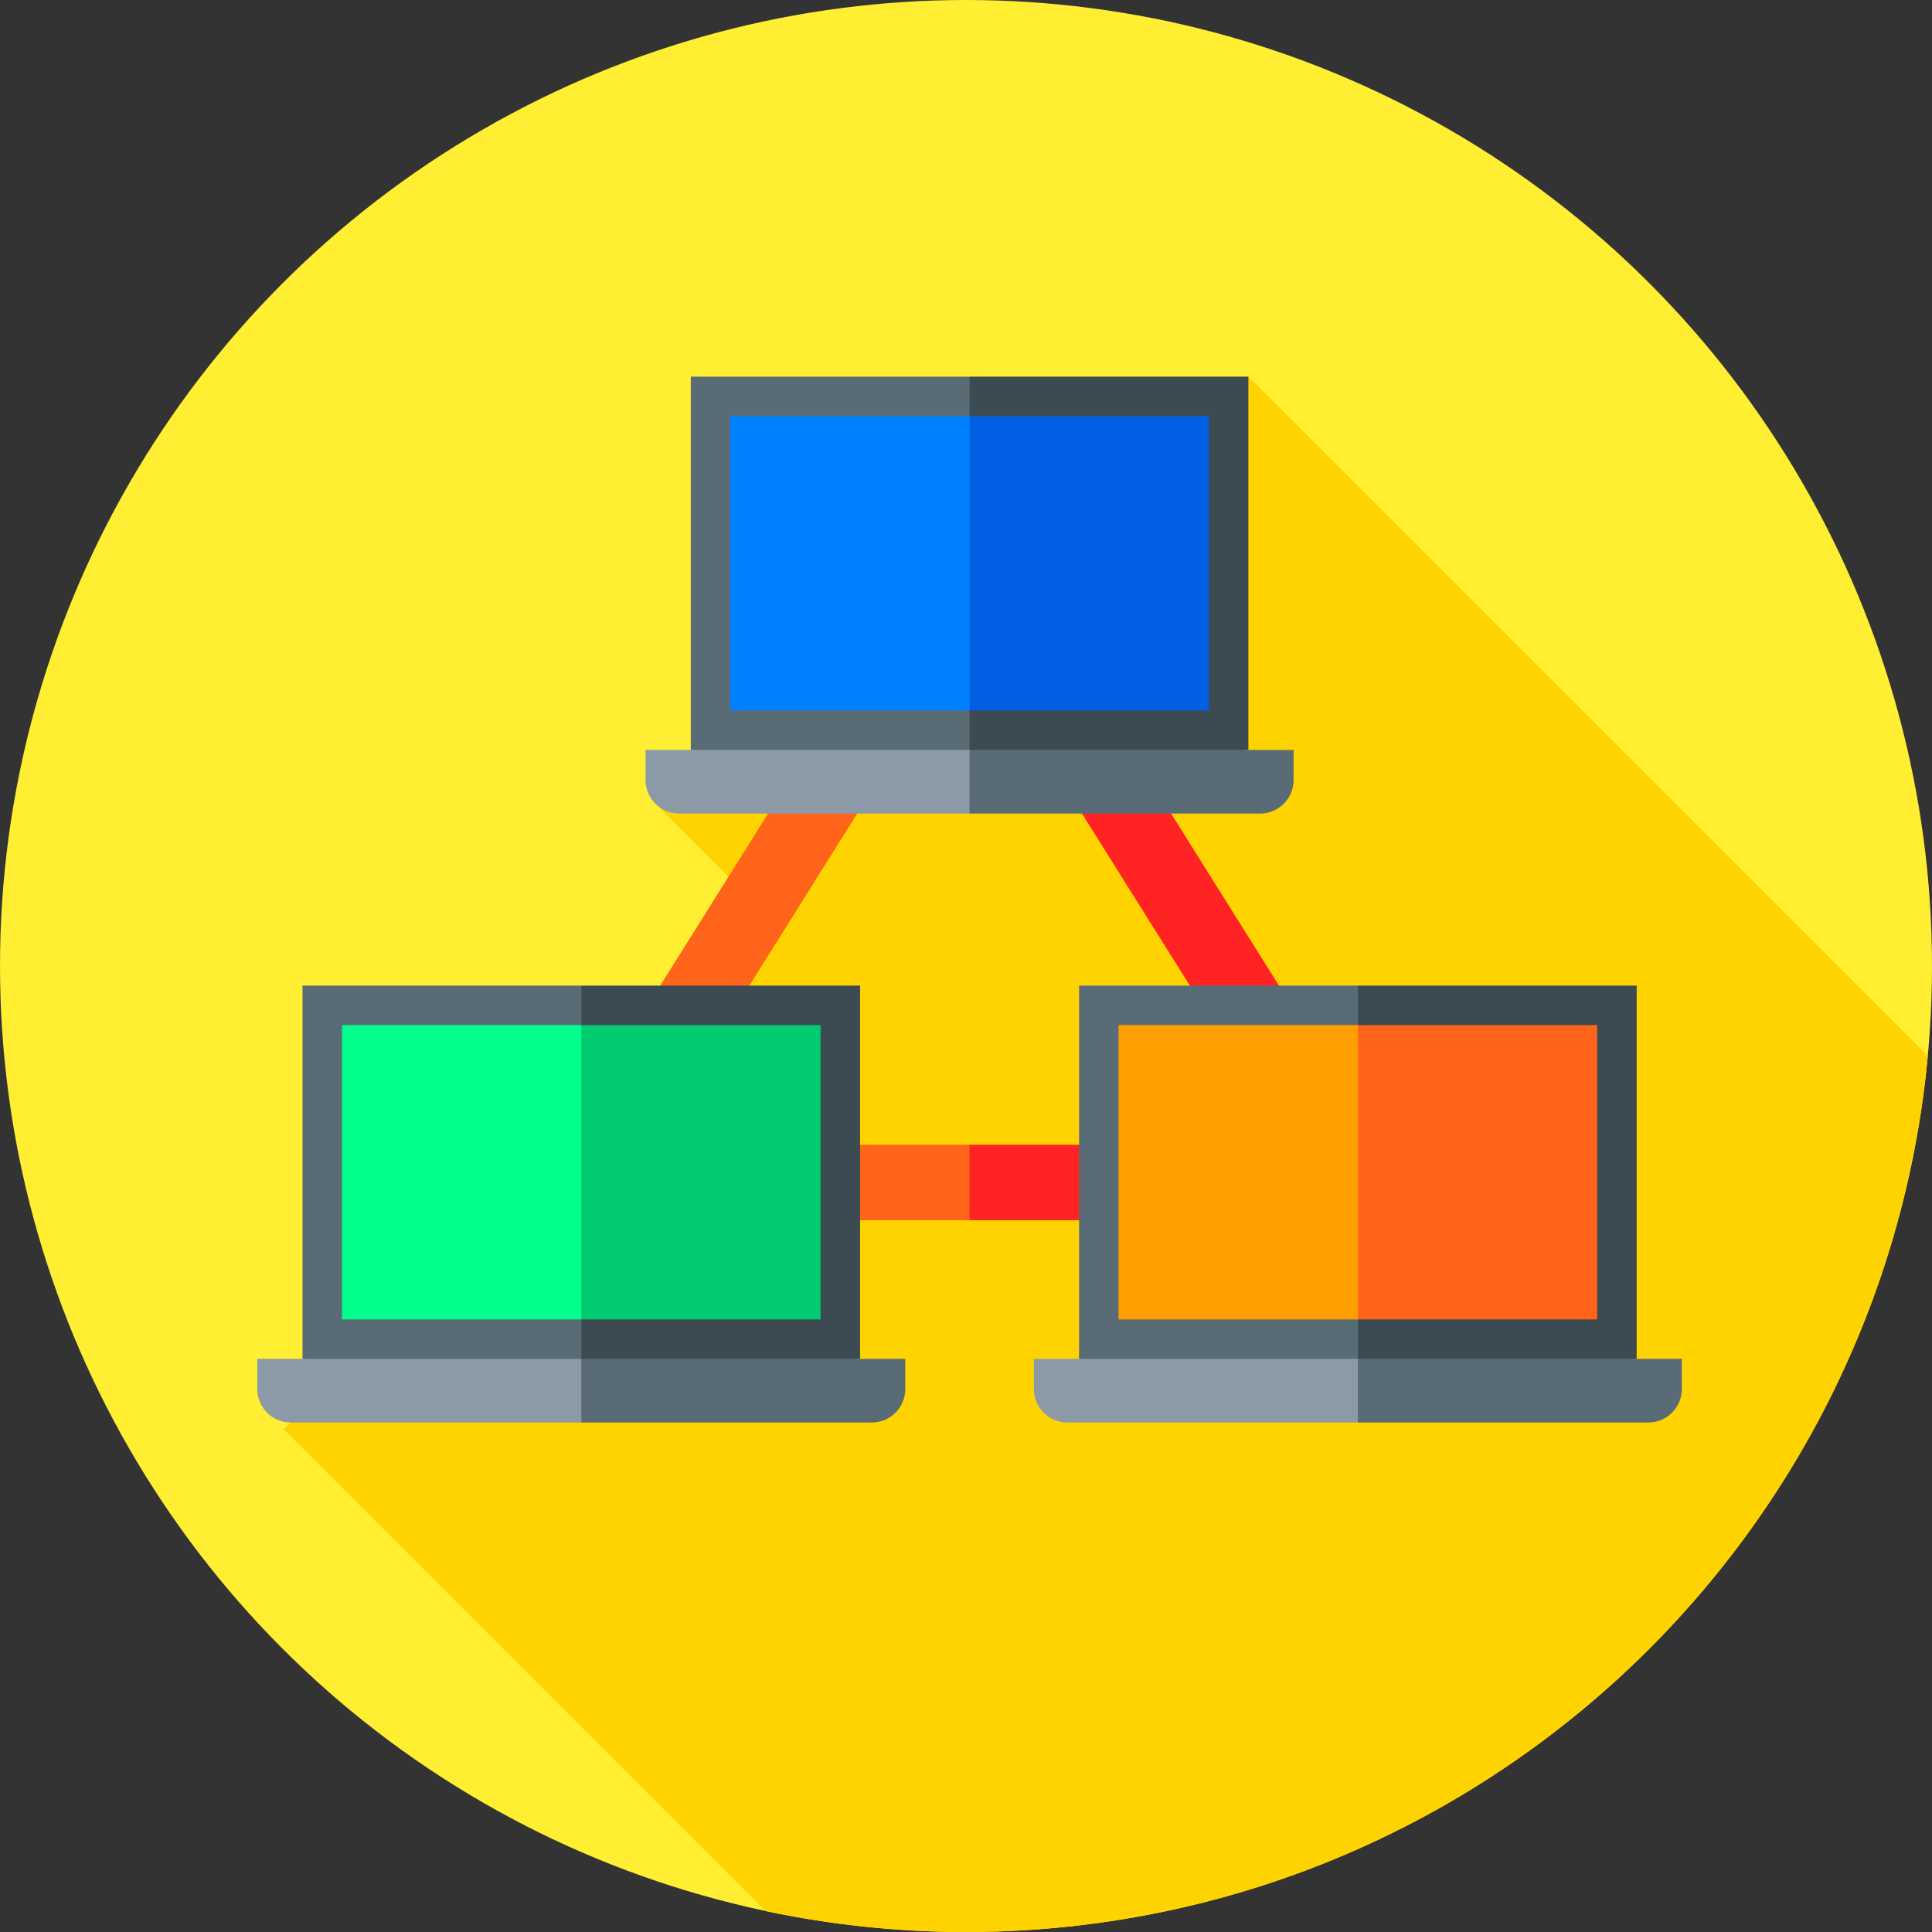 <svg id="Capa_1" enable-background="new 0 0 512 512" height="512" viewBox="0 0 512 512" width="512" xmlns="http://www.w3.org/2000/svg"><rect x="0" y="0" width="512" height="512" fill="#333333" stroke="none"/><g><g><g><g><g><g><circle cx="256" cy="256" fill="#ffee32" r="256"/></g></g></g></g></g><path d="m173.69 212.999 26.952 26.952-125.406 138.875 127.64 127.64c17.139 3.617 34.907 5.534 53.124 5.534 133.336 0 242.844-101.942 254.883-232.134l-180.05-180.05z" fill="#ffd300"/><path d="m256.95 303.374h-84.827l84.827-135.271 9.311-10.536-9.311-27.111-120.975 192.918h120.975l16.917-10z" fill="#ff641a"/><path d="m341.776 303.374h-84.826v20h120.974l-120.974-192.918v37.647z" fill="#ff2323"/><g><g><path d="m256.95 204.171-73.884-5.428v-98.927h73.884l19.97 49.464z" fill="#596c76"/><path d="m330.834 198.743-73.884 5.428v-104.355h73.884z" fill="#3b4b51"/><path d="m256.95 188.277h-63.418v-77.995h63.418l16.917 38.998z" fill="#0081ff"/><path d="m256.95 110.282h63.418v77.995h-63.418z" fill="#005fe3"/><path d="m256.95 198.743h-85.864v7.968c0 4.911 3.981 8.892 8.892 8.892h76.972l25.048-8.43z" fill="#8b9aa6"/><path d="m342.814 198.743h-85.864v16.861h76.972c4.911 0 8.892-3.981 8.892-8.892z" fill="#596c76"/></g><g><g><path d="m154.049 365.551-73.884-5.427v-98.927h73.884l19.97 49.463z" fill="#596c76"/><path d="m227.933 360.124-73.884 5.427v-104.354h73.884z" fill="#3b4b51"/><path d="m154.049 349.658h-63.417v-77.995h63.417l16.917 38.997z" fill="#00ff8c"/><path d="m154.049 271.663h63.418v77.995h-63.418z" fill="#00cb71"/><path d="m154.049 360.124h-85.864v7.968c0 4.911 3.981 8.892 8.892 8.892h76.972l25.048-8.43z" fill="#8b9aa6"/><path d="m239.913 360.124h-85.864v16.861h76.972c4.911 0 8.892-3.981 8.892-8.892z" fill="#596c76"/></g><g><path d="m359.85 365.551-73.884-5.427v-98.927h73.884l19.97 49.463z" fill="#596c76"/><path d="m433.734 360.124-73.884 5.427v-104.354h73.884z" fill="#3b4b51"/><path d="m359.85 349.658h-63.418v-77.995h63.418l16.917 38.997z" fill="#ff9e00"/><path d="m359.85 271.663h63.418v77.995h-63.418z" fill="#ff641a"/><path d="m359.85 360.124h-85.864v7.968c0 4.911 3.981 8.892 8.892 8.892h76.972l25.048-8.43z" fill="#8b9aa6"/><path d="m445.714 360.124h-85.864v16.861h76.972c4.911 0 8.892-3.981 8.892-8.892z" fill="#596c76"/></g></g></g></g></svg>